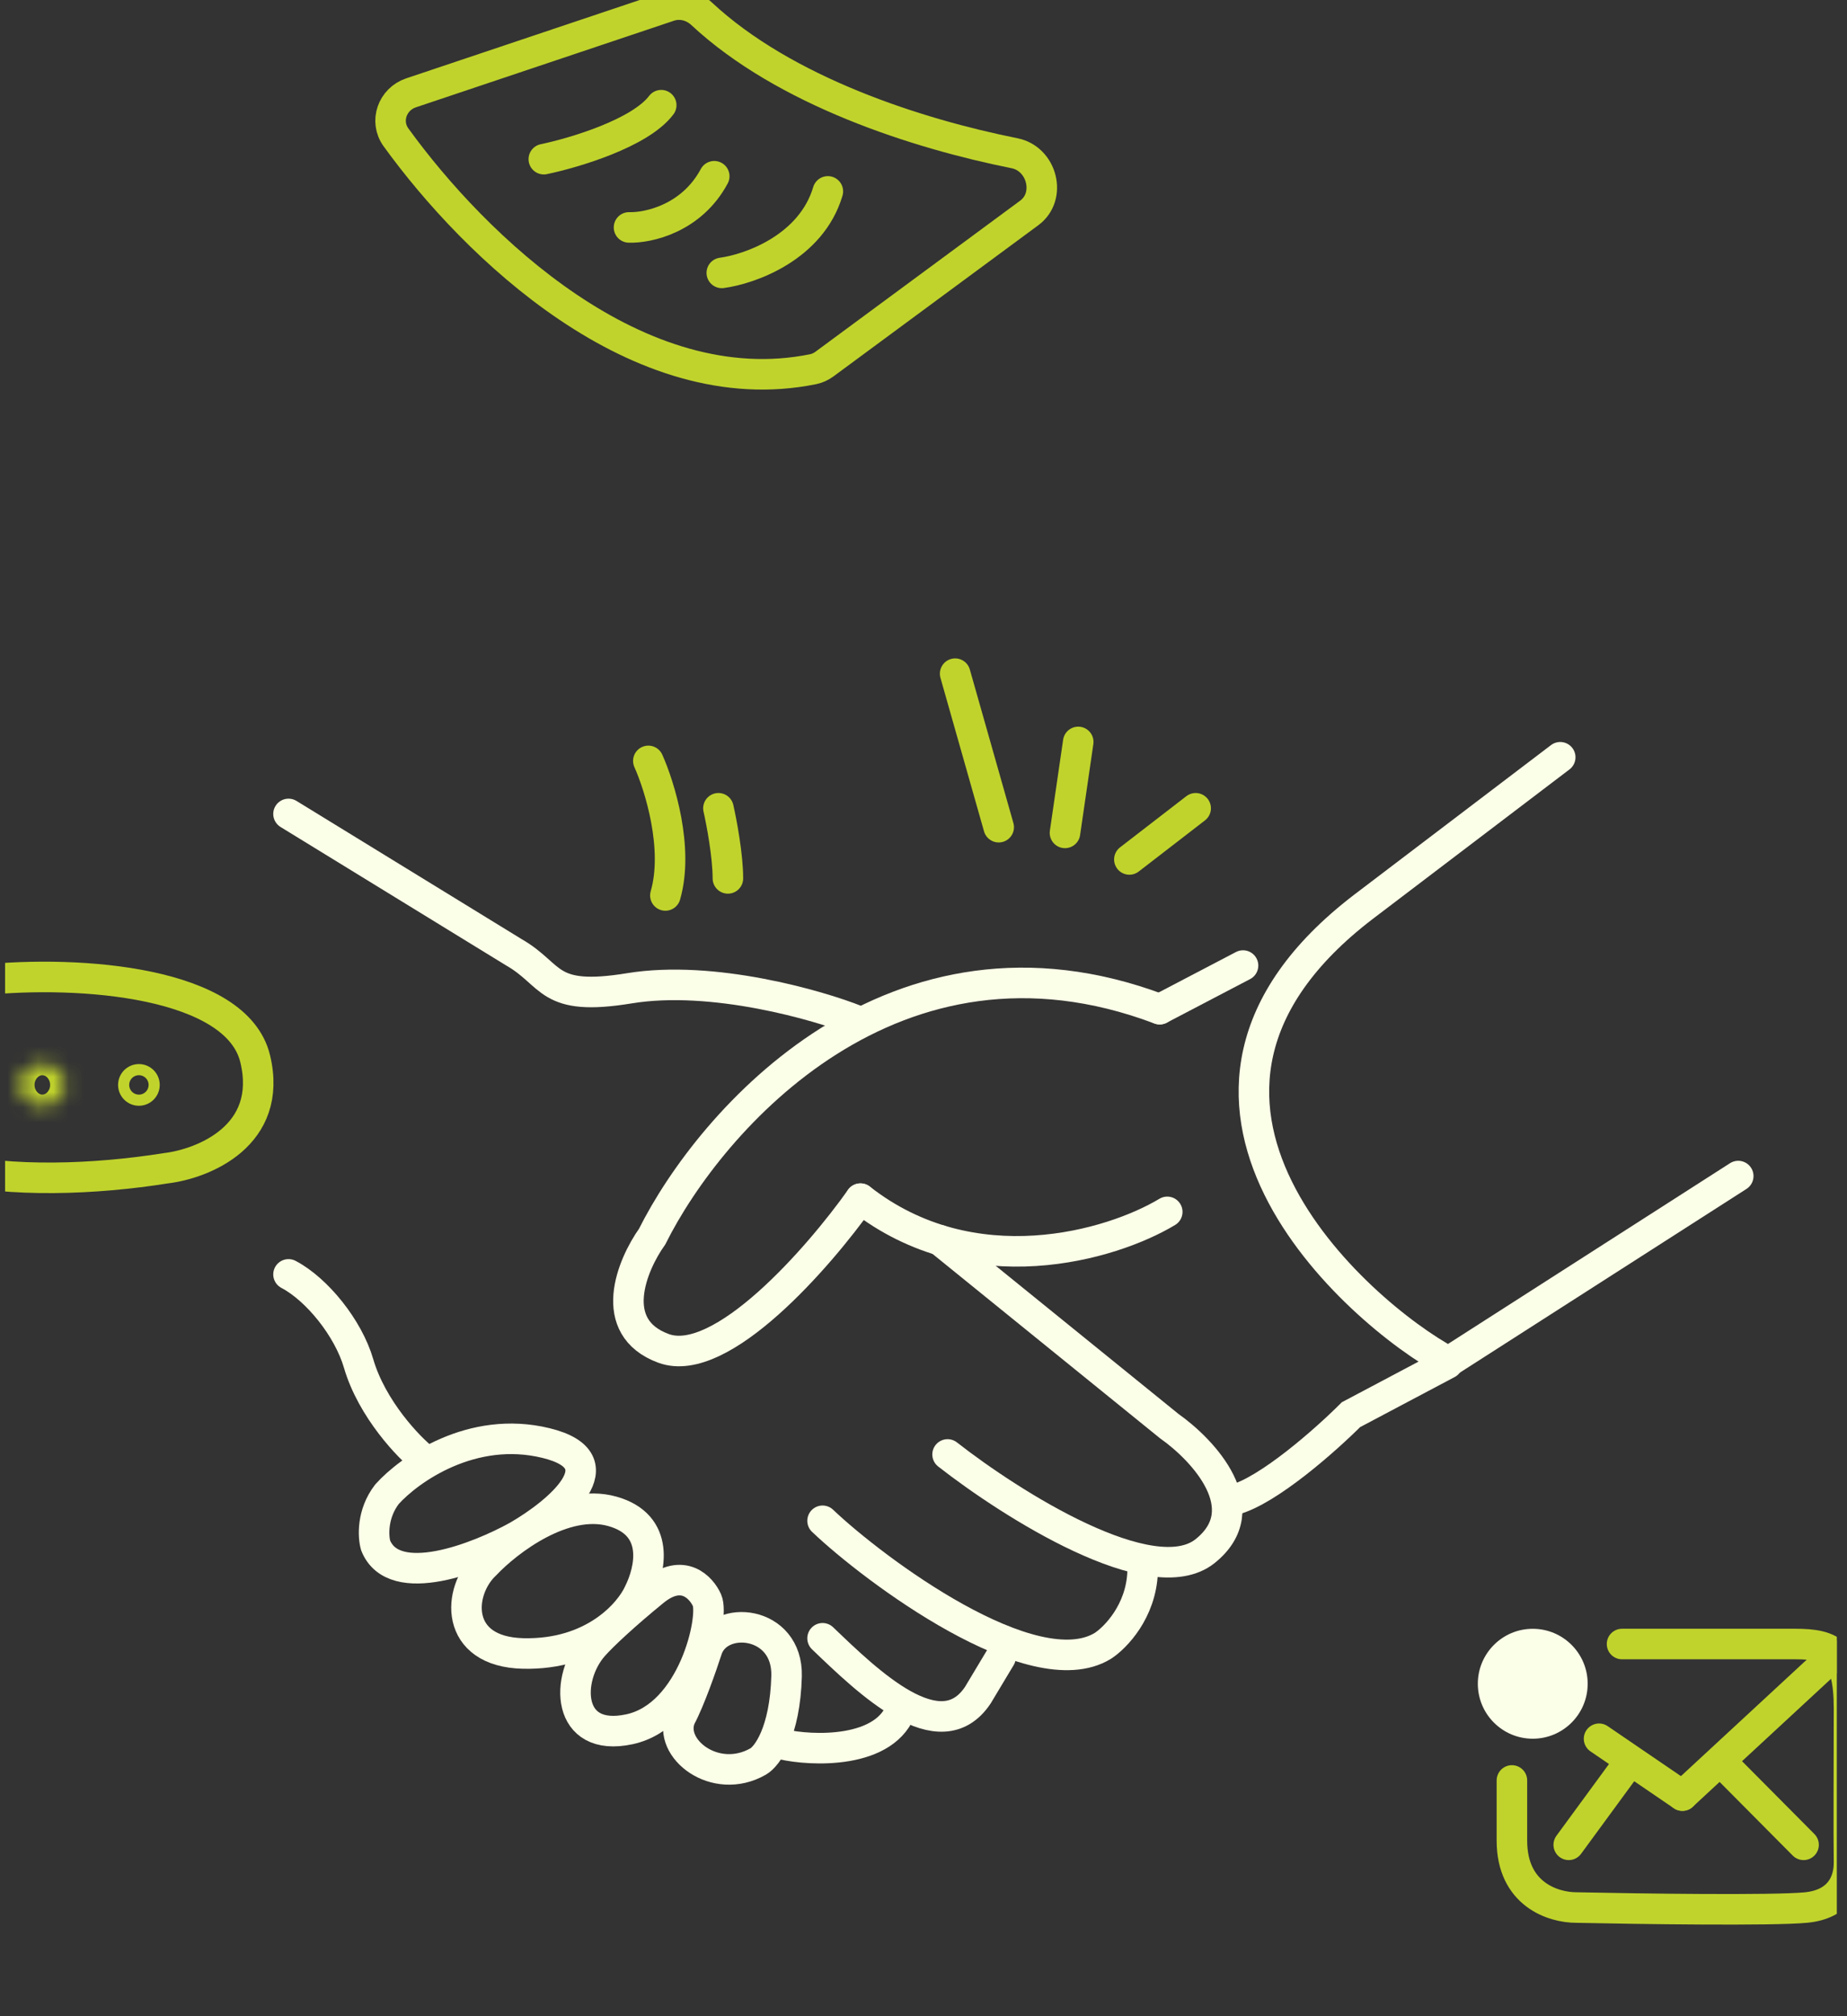 <svg width="121" height="132" viewBox="0 0 121 132" fill="none" xmlns="http://www.w3.org/2000/svg">
<rect x="0" y="0" width="121" height="132" fill="#333333" stroke="none"/>
<g clip-path="url(#clip0_8771_95588)">
<path d="M51.282 114.204C53.06 114.618 58.106 114.899 59.098 111.723" stroke="#FCFFE8" stroke-width="2" stroke-linecap="round"/>
<path d="M53.888 107.258C56.865 110.111 61.58 114.702 64.061 110.98L65.55 108.499" stroke="#FCFFE8" stroke-width="2" stroke-linecap="round"/>
<path d="M53.888 99.566C57.279 102.792 67.684 110.534 72.249 107.755C73.077 107.217 74.756 105.497 74.855 102.916" stroke="#FCFFE8" stroke-width="2" stroke-linecap="round"/>
<path d="M62.077 95.223C66.254 98.49 75.477 104.329 78.95 101.55C82.424 98.771 78.826 94.933 76.593 93.362L61.581 81.203" stroke="#FCFFE8" stroke-width="2" stroke-linecap="round"/>
<path d="M18.901 83.434C20.762 84.411 22.816 86.946 23.492 89.265C24.36 92.242 26.8 94.806 27.834 95.592" stroke="#FCFFE8" stroke-width="2" stroke-linecap="round"/>
<path d="M56.121 66.812C53.64 65.82 46.692 63.81 41.233 64.703C35.774 65.597 36.271 63.835 33.665 62.346L18.901 53.289" stroke="#FCFFE8" stroke-width="2" stroke-linecap="round"/>
<path d="M75.974 66.069L81.433 63.215M80.812 98.202C83.095 97.606 86.891 94.232 88.504 92.619L94.832 89.269" stroke="#FCFFE8" stroke-width="2" stroke-linecap="round"/>
<path d="M76.469 79.341C72.83 81.533 63.715 84.229 56.37 78.473" stroke="#FCFFE8" stroke-width="2" stroke-linecap="round"/>
<path d="M56.371 78.477C53.642 82.323 47.24 89.668 43.468 88.278C39.697 86.889 41.4 82.819 42.724 80.958C46.57 73.266 58.604 59.52 75.974 66.07" stroke="#FCFFE8" stroke-width="2" stroke-linecap="round"/>
<path d="M51.53 109.741C51.43 113.414 50.248 114.994 49.669 115.324C46.846 116.937 43.714 114.456 44.588 112.439C45.188 111.322 45.992 109.017 46.319 108.005C47.08 105.647 51.629 106.069 51.53 109.741Z" stroke="#FCFFE8" stroke-width="2" stroke-linecap="round"/>
<path d="M41.234 113.215C37.066 114.108 37.016 109.865 38.877 107.756C39.473 107.08 40.961 105.691 42.847 104.158C44.733 102.625 45.949 103.932 46.321 104.778C46.812 105.895 45.403 112.321 41.234 113.215Z" stroke="#FCFFE8" stroke-width="2" stroke-linecap="round"/>
<path d="M34.287 108.253C29.721 108.153 29.945 104.158 31.806 102.422C33.253 100.891 36.942 98.054 40.118 98.948C43.294 99.841 42.599 102.794 41.855 104.283C41.235 105.647 38.852 108.352 34.287 108.253Z" stroke="#FCFFE8" stroke-width="2" stroke-linecap="round"/>
<path d="M35.774 94.477C30.91 93.286 26.8 96.214 25.352 97.827C24.36 99.117 24.442 100.598 24.608 101.177C25.799 104.154 31.308 102.004 33.913 100.556C36.56 99.026 40.637 95.668 35.774 94.477Z" stroke="#FCFFE8" stroke-width="2" stroke-linecap="round"/>
<path d="M42.474 49.816C43.218 51.471 44.483 55.548 43.59 58.625" stroke="#C0D32C" stroke-width="2" stroke-linecap="round"/>
<path d="M47.065 52.918C47.272 53.828 47.686 56.02 47.686 57.508" stroke="#C0D32C" stroke-width="2" stroke-linecap="round"/>
<path d="M62.573 44.105L65.427 54.155" stroke="#C0D32C" stroke-width="2" stroke-linecap="round"/>
<path d="M70.637 48.574L69.769 54.529" stroke="#C0D32C" stroke-width="2" stroke-linecap="round"/>
<path d="M78.33 52.918L73.987 56.268" stroke="#C0D32C" stroke-width="2" stroke-linecap="round"/>
<path d="M-1.203 64.165C5.303 63.496 15.512 64.288 16.719 69.321C17.926 74.353 13.318 76.194 10.863 76.486C1.518 77.971 -10.874 77.272 -10.874 69.321" stroke="#C0D32C" stroke-width="2" stroke-linecap="round"/>
<mask id="path-20-inside-1_8771_95588" fill="white">
<ellipse cx="2.773" cy="71.029" rx="1.489" ry="1.365"/>
</mask>
<path d="M4.262 71.029H2.262C2.262 70.794 2.37 70.615 2.474 70.519C2.576 70.426 2.687 70.394 2.773 70.394V72.394V74.394C4.532 74.394 6.262 73.047 6.262 71.029H4.262ZM2.773 72.394V70.394C2.859 70.394 2.97 70.426 3.072 70.519C3.176 70.615 3.284 70.794 3.284 71.029H1.284H-0.716C-0.716 73.047 1.014 74.394 2.773 74.394V72.394ZM1.284 71.029H3.284C3.284 71.264 3.176 71.442 3.072 71.538C2.97 71.631 2.859 71.664 2.773 71.664V69.664V67.664C1.014 67.664 -0.716 69.01 -0.716 71.029H1.284ZM2.773 69.664V71.664C2.687 71.664 2.576 71.631 2.474 71.538C2.37 71.442 2.262 71.264 2.262 71.029H4.262H6.262C6.262 69.01 4.532 67.664 2.773 67.664V69.664Z" fill="#C0D32C" mask="url(#path-20-inside-1_8771_95588)"/>
<circle cx="9.1" cy="71.029" r="1" stroke="#C0D32C" stroke-width="0.729"/>
<circle cx="100.413" cy="110.235" r="3.598" fill="#FCFFE8"/>
<path d="M106.263 107.633C108.444 107.633 114.679 107.633 117.612 107.633C119.988 107.633 121.131 108.158 121.131 111.837C121.131 115.411 121.102 120.04 121.131 121.908C121.152 123.222 120.498 124.676 118.316 124.886C116.134 125.096 107.377 124.974 103.271 124.886C101.746 124.886 99.048 124.021 99.048 120.507L99.048 116.566" stroke="#C0D32C" stroke-width="2" stroke-linecap="round"/>
<path d="M104.757 113.836L110.216 117.558" stroke="#C0D32C" stroke-width="2" stroke-linecap="round"/>
<path d="M110.216 117.556L120.141 108.375" stroke="#C0D32C" stroke-width="2" stroke-linecap="round"/>
<path d="M102.771 120.779L106.772 115.32M112.73 115.32L118.155 120.779" stroke="#C0D32C" stroke-width="2" stroke-linecap="round"/>
<path d="M102.213 49.578L89.31 59.379C72.933 71.91 88.938 85.971 94.893 89.155L113.875 76.997" stroke="#FCFFE8" stroke-width="2" stroke-linecap="round"/>
<path d="M47.286 17.866C49.147 17.618 53.142 16.204 54.234 12.531" stroke="#C0D32C" stroke-width="2" stroke-linecap="round"/>
<path d="M41.208 14.889C42.449 14.93 45.302 14.318 46.791 11.539" stroke="#C0D32C" stroke-width="2" stroke-linecap="round"/>
<path d="M35.626 10.421C37.611 10.008 41.929 8.724 43.318 6.887" stroke="#C0D32C" stroke-width="2" stroke-linecap="round"/>
<path d="M53.27 24.171C41.796 26.506 31.081 16.094 25.942 8.992C25.183 7.943 25.699 6.491 26.927 6.079L43.843 0.406C44.582 0.158 45.391 0.368 45.961 0.899C51.404 5.973 60.091 8.757 66.466 10.033C68.269 10.394 68.908 12.849 67.428 13.941L54.013 23.835C53.792 23.998 53.538 24.116 53.27 24.171Z" stroke="#C0D32C" stroke-width="2" stroke-linecap="round"/>
</g>
<defs>
<clipPath id="clip0_8771_95588">
<rect width="120" height="132" fill="white" transform="matrix(-1 0 0 1 120.333 0)"/>
</clipPath>
</defs>
</svg>
